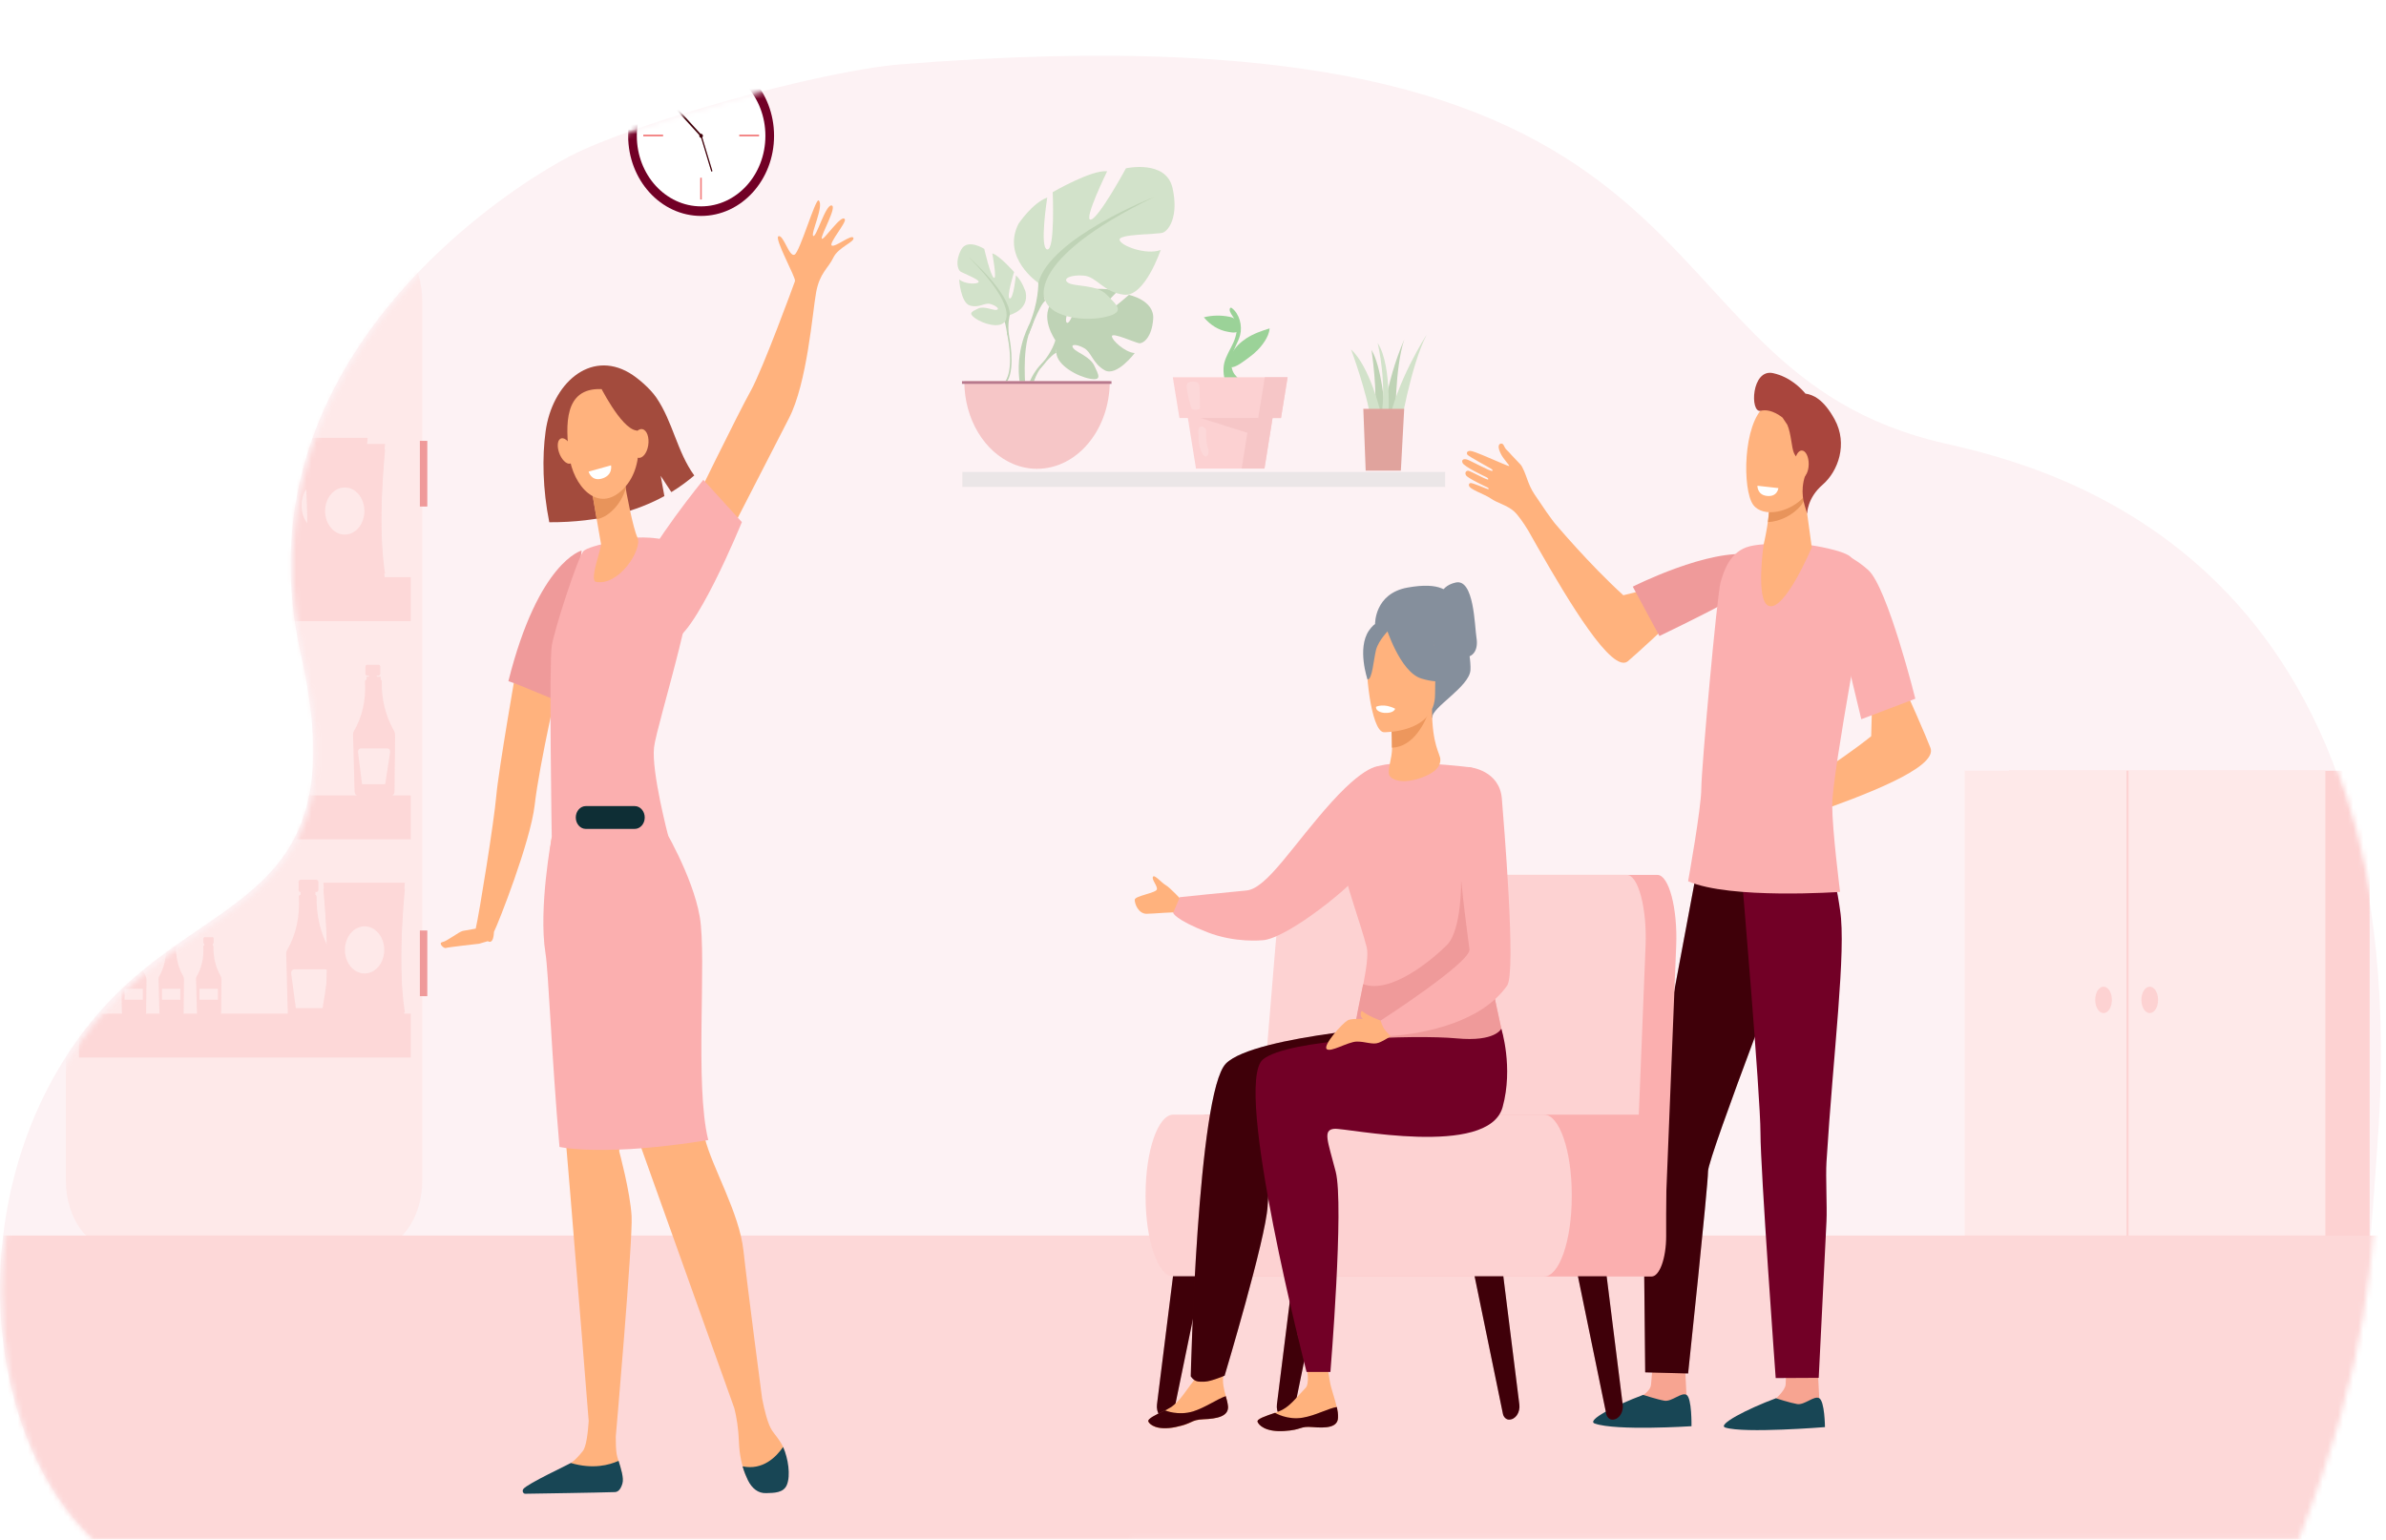 <svg width="471" height="304" viewBox="0 0 471 304" fill="none" xmlns="http://www.w3.org/2000/svg">
<path d="M17.763 303.192C17.78 303.212 453.29 303.129 453.29 303.129C467.626 266.266 467.609 248.261 469.233 227.134C478.249 110.363 405.272 92.421 383.889 87.55C318.426 72.647 348.221 -1.121 177.638 12.721C162.006 13.99 125.146 24.231 112.434 30.871C103.521 35.513 69.96 56.328 60.098 91.526C56.989 102.641 56.246 115.171 59.372 129.096C70.479 178.344 41.53 175.513 20.388 198.993C-7.835 230.298 -4.881 281.523 17.763 303.192Z" fill="#FDF2F4"/>
<mask id="mask0_1395_8496" style="mask-type:alpha" maskUnits="userSpaceOnUse" x="0" y="11" width="471" height="293">
<path d="M18.263 303.997C18.28 304.017 453.79 303.934 453.79 303.934C468.126 266.969 468.109 248.915 469.732 227.73C478.749 110.637 405.772 92.646 384.389 87.762C318.926 72.817 348.721 -1.154 178.137 12.726C162.506 14 125.646 24.269 112.934 30.927C104.021 35.581 70.46 56.453 60.598 91.748C57.489 102.894 56.746 115.459 59.872 129.422C70.979 178.806 42.03 175.967 20.888 199.511C-7.335 230.902 -4.381 282.269 18.263 303.997Z" fill="#FDF2F4"/>
</mask>
<g mask="url(#mask0_1395_8496)">
<path d="M73.202 45.782C53.688 45.782 35.362 45.782 23.16 45.782C21.826 45.782 20.505 46.137 19.272 46.825C18.039 47.514 16.919 48.523 15.976 49.795C15.032 51.067 14.284 52.577 13.773 54.239C13.263 55.901 13 57.682 13 59.481V233.107C13 234.906 13.263 236.687 13.773 238.349C14.284 240.011 15.032 241.521 15.976 242.794C16.919 244.066 18.039 245.075 19.272 245.763C20.505 246.452 21.826 246.806 23.16 246.806H73.202C74.536 246.806 75.858 246.452 77.09 245.763C78.323 245.075 79.443 244.066 80.386 242.794C81.33 241.521 82.078 240.011 82.589 238.349C83.099 236.687 83.362 234.906 83.362 233.107V59.481C83.362 57.682 83.099 55.901 82.589 54.239C82.078 52.577 81.33 51.067 80.386 49.795C79.443 48.523 78.323 47.514 77.09 46.825C75.858 46.137 74.536 45.782 73.202 45.782Z" fill="#FEE9E9"/>
<path d="M36.15 192.72C35.176 191.009 34.678 188.971 34.727 186.899C34.728 186.851 34.715 186.804 34.691 186.767C34.666 186.729 34.632 186.703 34.593 186.692V186.33H32.913V186.687H32.89C32.867 186.687 32.845 186.693 32.824 186.703C32.803 186.714 32.784 186.729 32.768 186.748C32.752 186.767 32.739 186.79 32.73 186.815C32.722 186.84 32.718 186.867 32.718 186.895C32.718 186.9 32.718 186.905 32.718 186.91C32.873 189.024 32.398 191.136 31.377 192.869C31.318 192.97 31.288 193.091 31.291 193.214L31.475 200.037C31.479 200.189 31.532 200.333 31.623 200.439C31.714 200.546 31.836 200.605 31.963 200.607H35.762C35.891 200.605 36.014 200.544 36.105 200.436C36.196 200.327 36.248 200.181 36.25 200.027L36.321 193.403C36.323 193.16 36.264 192.922 36.15 192.72Z" fill="#FDD8D8"/>
<path d="M35.604 195.229H31.979V197.405H35.604V195.229Z" fill="#FEE9E9"/>
<path d="M41.962 185.05H40.371C40.315 185.05 40.261 185.076 40.222 185.124C40.182 185.171 40.16 185.236 40.16 185.303V186.141C40.16 186.208 40.182 186.273 40.222 186.32C40.261 186.368 40.315 186.394 40.371 186.394H40.635V187.651H41.698V186.394H41.962C42.018 186.394 42.071 186.368 42.111 186.32C42.15 186.273 42.173 186.208 42.173 186.141V185.303C42.173 185.236 42.15 185.171 42.111 185.124C42.071 185.076 42.018 185.05 41.962 185.05Z" fill="#FDD8D8"/>
<path d="M43.554 192.72C42.58 191.009 42.082 188.971 42.132 186.899C42.133 186.851 42.12 186.804 42.095 186.767C42.071 186.729 42.036 186.703 41.997 186.692V186.33H40.317V186.687H40.294C40.271 186.687 40.249 186.693 40.228 186.703C40.207 186.714 40.188 186.729 40.172 186.748C40.156 186.767 40.144 186.79 40.135 186.815C40.126 186.84 40.122 186.867 40.122 186.895C40.122 186.9 40.122 186.905 40.122 186.91C40.277 189.024 39.802 191.136 38.782 192.869C38.722 192.97 38.692 193.091 38.696 193.214L38.879 200.037C38.884 200.189 38.937 200.333 39.028 200.439C39.119 200.546 39.24 200.605 39.367 200.607H43.167C43.295 200.605 43.418 200.544 43.509 200.436C43.6 200.327 43.652 200.181 43.655 200.027L43.725 193.403C43.728 193.16 43.668 192.922 43.554 192.72Z" fill="#FDD8D8"/>
<path d="M43.008 195.229H39.383V197.405H43.008V195.229Z" fill="#FEE9E9"/>
<path d="M27.151 185.05H25.561C25.505 185.05 25.451 185.076 25.411 185.124C25.372 185.171 25.35 185.236 25.35 185.303V186.141C25.35 186.208 25.372 186.273 25.411 186.32C25.451 186.368 25.505 186.394 25.561 186.394H25.824V187.651H26.888V186.394H27.151C27.207 186.394 27.261 186.368 27.3 186.32C27.34 186.273 27.362 186.208 27.362 186.141V185.303C27.362 185.236 27.34 185.171 27.3 185.124C27.261 185.076 27.207 185.05 27.151 185.05Z" fill="#FDD8D8"/>
<path d="M28.746 192.72C27.772 191.009 27.274 188.971 27.323 186.899C27.324 186.851 27.311 186.804 27.287 186.767C27.262 186.729 27.227 186.703 27.189 186.692V186.33H25.509V186.687H25.485C25.463 186.687 25.44 186.693 25.419 186.703C25.398 186.714 25.38 186.729 25.363 186.748C25.348 186.767 25.335 186.79 25.326 186.815C25.318 186.84 25.313 186.867 25.313 186.895C25.313 186.9 25.313 186.905 25.314 186.91C25.469 189.024 24.994 191.136 23.973 192.869C23.914 192.97 23.884 193.091 23.887 193.214L24.071 200.037C24.075 200.189 24.128 200.333 24.219 200.439C24.31 200.546 24.431 200.605 24.558 200.607H28.358C28.486 200.605 28.609 200.544 28.7 200.436C28.791 200.327 28.844 200.181 28.846 200.027L28.917 193.403C28.919 193.16 28.859 192.922 28.746 192.72V192.72Z" fill="#FDD8D8"/>
<path d="M28.198 195.229H24.572V197.405H28.198V195.229Z" fill="#FEE9E9"/>
<path d="M34.557 185.05H32.967C32.911 185.05 32.857 185.076 32.818 185.124C32.778 185.171 32.756 185.236 32.756 185.303V186.141C32.756 186.208 32.778 186.273 32.818 186.32C32.857 186.368 32.911 186.394 32.967 186.394H33.23V187.651H34.294V186.394H34.557C34.613 186.394 34.667 186.368 34.706 186.32C34.746 186.273 34.768 186.208 34.768 186.141V185.303C34.768 185.236 34.746 185.171 34.706 185.124C34.667 185.076 34.613 185.05 34.557 185.05Z" fill="#FDD8D8"/>
<path d="M37.076 88.816H34.372C34.277 88.816 34.186 88.859 34.119 88.934C34.051 89.009 34.014 89.112 34.014 89.218V90.548C34.014 90.655 34.051 90.757 34.119 90.832C34.186 90.908 34.277 90.95 34.372 90.95H34.82V92.943H36.628V90.95H37.076C37.171 90.95 37.262 90.908 37.33 90.832C37.397 90.757 37.435 90.655 37.435 90.548V89.218C37.435 89.112 37.397 89.009 37.33 88.934C37.262 88.859 37.171 88.816 37.076 88.816V88.816Z" fill="#FDD8D8"/>
<path d="M39.614 100.876C38.099 98.12 37.325 94.838 37.402 91.501C37.404 91.424 37.383 91.349 37.345 91.288C37.307 91.228 37.253 91.185 37.193 91.168V90.585H34.581V91.16H34.545C34.474 91.16 34.406 91.195 34.356 91.258C34.306 91.321 34.278 91.406 34.278 91.494C34.278 91.502 34.278 91.51 34.279 91.518C34.484 95.085 33.79 98.284 32.195 101.115C32.103 101.278 32.056 101.473 32.061 101.672L32.346 112.658C32.353 112.903 32.436 113.135 32.577 113.306C32.718 113.477 32.907 113.574 33.105 113.576H39.011C39.211 113.574 39.401 113.475 39.543 113.301C39.685 113.126 39.766 112.89 39.77 112.642L39.88 101.975C39.883 101.583 39.79 101.2 39.614 100.876Z" fill="#FDD8D8"/>
<path d="M38.849 104.733H33.578C33.5 104.733 33.423 104.754 33.352 104.794C33.281 104.833 33.218 104.891 33.167 104.964C33.117 105.036 33.079 105.121 33.058 105.212C33.036 105.304 33.032 105.4 33.043 105.494L33.84 111.808H38.413L39.381 105.515C39.396 105.42 39.393 105.322 39.373 105.228C39.353 105.134 39.316 105.046 39.266 104.972C39.215 104.897 39.151 104.837 39.079 104.796C39.007 104.755 38.929 104.733 38.849 104.733V104.733Z" fill="#FEE9E9"/>
<path d="M74.758 131.261H72.44C72.359 131.261 72.28 131.303 72.223 131.378C72.165 131.454 72.133 131.556 72.133 131.662V132.993C72.133 133.099 72.165 133.201 72.223 133.277C72.28 133.352 72.359 133.394 72.44 133.394H72.824V135.387H74.374V133.394H74.758C74.839 133.394 74.917 133.352 74.975 133.277C75.033 133.201 75.065 133.099 75.065 132.993V131.662C75.065 131.556 75.033 131.454 74.975 131.378C74.917 131.303 74.839 131.261 74.758 131.261Z" fill="#FDD8D8"/>
<path d="M77.713 144.174C76.104 141.347 75.281 137.981 75.363 134.559C75.364 134.48 75.343 134.403 75.303 134.34C75.262 134.278 75.205 134.235 75.141 134.217V133.619H72.366V134.209H72.328C72.29 134.209 72.253 134.218 72.219 134.235C72.184 134.253 72.153 134.278 72.127 134.31C72.1 134.341 72.079 134.379 72.065 134.421C72.051 134.462 72.043 134.506 72.043 134.551C72.043 134.56 72.044 134.568 72.044 134.576C72.263 138.235 71.525 141.516 69.83 144.419C69.732 144.586 69.683 144.786 69.688 144.99L69.991 156.258C69.999 156.51 70.086 156.748 70.237 156.923C70.387 157.099 70.587 157.198 70.797 157.2H77.073C77.284 157.198 77.487 157.096 77.638 156.917C77.788 156.738 77.875 156.496 77.878 156.242L77.995 145.301C77.999 144.9 77.9 144.506 77.713 144.174V144.174Z" fill="#FDD8D8"/>
<path d="M76.478 147.768H71.207C71.129 147.768 71.052 147.788 70.981 147.828C70.91 147.868 70.847 147.926 70.796 147.998C70.746 148.07 70.708 148.155 70.687 148.246C70.665 148.338 70.66 148.434 70.672 148.528L71.469 154.842H76.042L77.01 148.549C77.025 148.454 77.022 148.356 77.002 148.262C76.982 148.168 76.945 148.081 76.894 148.006C76.844 147.931 76.78 147.871 76.708 147.83C76.636 147.789 76.558 147.768 76.478 147.768H76.478Z" fill="#FEE9E9"/>
<path d="M62.437 173.706H59.347C59.293 173.706 59.24 173.718 59.19 173.741C59.141 173.764 59.096 173.798 59.057 173.841C59.02 173.883 58.989 173.934 58.969 173.99C58.948 174.045 58.938 174.105 58.938 174.165V175.685C58.938 175.807 58.981 175.924 59.057 176.01C59.134 176.096 59.239 176.144 59.347 176.144H59.859V178.422H61.925V176.144H62.437C62.546 176.144 62.65 176.096 62.727 176.01C62.804 175.924 62.847 175.807 62.847 175.685V174.165C62.847 174.105 62.837 174.045 62.816 173.99C62.795 173.934 62.765 173.883 62.727 173.841C62.689 173.798 62.644 173.764 62.594 173.741C62.544 173.718 62.491 173.706 62.437 173.706V173.706Z" fill="#FDD8D8"/>
<path d="M64.991 187.41C63.288 184.371 62.417 180.753 62.504 177.074C62.505 176.989 62.482 176.906 62.44 176.839C62.397 176.772 62.336 176.725 62.268 176.707V176.063H59.33V176.698H59.29C59.25 176.698 59.211 176.707 59.174 176.726C59.138 176.744 59.105 176.771 59.077 176.806C59.049 176.84 59.027 176.88 59.011 176.925C58.996 176.97 58.989 177.017 58.989 177.066C58.989 177.075 58.989 177.083 58.989 177.092C59.221 181.025 58.439 184.552 56.645 187.673C56.542 187.853 56.489 188.068 56.495 188.287L56.816 200.4C56.824 200.671 56.916 200.927 57.075 201.115C57.234 201.304 57.447 201.41 57.669 201.413H64.314C64.538 201.41 64.752 201.301 64.912 201.109C65.071 200.917 65.163 200.656 65.167 200.383L65.291 188.622C65.294 188.19 65.19 187.767 64.991 187.41Z" fill="#FDD8D8"/>
<path d="M64.179 191.392H58.097C58.007 191.392 57.918 191.414 57.836 191.457C57.755 191.5 57.682 191.563 57.623 191.641C57.565 191.719 57.521 191.811 57.497 191.91C57.472 192.009 57.466 192.113 57.48 192.215L58.399 199.055H63.676L64.793 192.238C64.809 192.135 64.806 192.029 64.783 191.927C64.76 191.825 64.718 191.731 64.659 191.65C64.601 191.569 64.527 191.504 64.444 191.459C64.361 191.415 64.27 191.392 64.179 191.392V191.392Z" fill="#FEE9E9"/>
<path d="M65.2 115.708H47.559C48.792 107.702 48.508 98.034 47.559 87.638H65.2C64.275 98.034 63.999 107.702 65.2 115.708Z" fill="#FDD8D8"/>
<path d="M56.485 106.01C58.833 106.01 60.736 103.725 60.736 100.906C60.736 98.088 58.833 95.803 56.485 95.803C54.138 95.803 52.234 98.088 52.234 100.906C52.234 103.725 54.138 106.01 56.485 106.01Z" fill="#FEE9E9"/>
<path d="M42.811 157.789H26.684C27.811 150.727 27.552 142.2 26.684 133.029H42.811C41.966 142.2 41.713 150.727 42.811 157.789Z" fill="#FDD8D8"/>
<path d="M34.992 149.536C37.151 149.536 38.901 147.424 38.901 144.82C38.901 142.215 37.151 140.104 34.992 140.104C32.832 140.104 31.082 142.215 31.082 144.82C31.082 147.424 32.832 149.536 34.992 149.536Z" fill="#FEE9E9"/>
<path d="M72.573 114.73H54.807C56.049 106.667 55.763 96.931 54.807 86.46H72.573C71.642 96.931 71.364 106.667 72.573 114.73Z" fill="#FDD8D8"/>
<path d="M63.797 104.964C66.161 104.964 68.078 102.662 68.078 99.824C68.078 96.985 66.161 94.684 63.797 94.684C61.432 94.684 59.516 96.985 59.516 99.824C59.516 102.662 61.432 104.964 63.797 104.964Z" fill="#FEE9E9"/>
<path d="M76.007 113.242H59.916C61.041 105.939 60.782 97.121 59.916 87.638H76.007C75.164 97.121 74.912 105.939 76.007 113.242Z" fill="#FDD8D8"/>
<path d="M76.007 114.406H59.916C61.041 107.103 60.782 98.285 59.916 88.802H76.007C75.164 98.285 74.912 107.103 76.007 114.406Z" fill="#FDD8D8"/>
<path d="M68.057 105.561C70.199 105.561 71.935 103.476 71.935 100.905C71.935 98.334 70.199 96.25 68.057 96.25C65.916 96.25 64.18 98.334 64.18 100.905C64.18 103.476 65.916 105.561 68.057 105.561Z" fill="#FEE9E9"/>
<path d="M79.918 199.899H63.826C64.951 192.597 64.692 183.778 63.826 174.295H79.918C79.074 183.778 78.822 192.597 79.918 199.899Z" fill="#FDD8D8"/>
<path d="M79.918 201.064H63.826C64.951 193.762 64.692 184.943 63.826 175.46H79.918C79.074 184.943 78.822 193.762 79.918 201.064Z" fill="#FDD8D8"/>
<path d="M71.969 192.219C74.111 192.219 75.847 190.135 75.847 187.564C75.847 184.992 74.111 182.908 71.969 182.908C69.828 182.908 68.092 184.992 68.092 187.564C68.092 190.135 69.828 192.219 71.969 192.219Z" fill="#FEE9E9"/>
<path d="M34.466 157.455H18.375C19.5 150.152 19.241 141.334 18.375 131.851H34.466C33.623 141.334 33.371 150.152 34.466 157.455Z" fill="#FDD8D8"/>
<path d="M34.466 158.62H18.375C19.5 151.317 19.241 142.499 18.375 133.016H34.466C33.623 142.499 33.371 151.317 34.466 158.62Z" fill="#FDD8D8"/>
<path d="M26.518 149.775C28.66 149.775 30.395 147.69 30.395 145.119C30.395 142.548 28.66 140.464 26.518 140.464C24.377 140.464 22.641 142.548 22.641 145.119C22.641 147.69 24.377 149.775 26.518 149.775Z" fill="#FEE9E9"/>
<path d="M81.096 113.973H15.588V122.647H81.096V113.973Z" fill="#FDD8D8"/>
<path d="M81.096 157.056H15.588V165.73H81.096V157.056Z" fill="#FDD8D8"/>
<path d="M81.096 200.142H15.588V208.816H81.096V200.142Z" fill="#FDD8D8"/>
<rect x="82.885" y="87.048" width="1.466" height="12.969" fill="#EF9A9A"/>
<g filter="url(#filter0_d_1395_8496)">
<rect x="19.354" y="101.196" width="1.466" height="68.383" fill="#FBAFAF"/>
</g>
<rect x="82.885" y="183.728" width="1.466" height="12.969" fill="#EF9A9A"/>
<path d="M396.579 152.179H467.77V245.194H396.579V152.179Z" fill="#FDD2D2"/>
<path d="M387.829 152.179H459.02V245.194H387.829V152.179Z" fill="#FEE9E9"/>
<path d="M419.782 152.178H420.178V245.193H419.782V152.178Z" fill="#FDD2D2"/>
<path d="M426.006 197.431C426.006 195.987 425.277 194.821 424.361 194.821C423.446 194.821 422.717 195.987 422.717 197.431C422.717 198.875 423.446 200.041 424.361 200.041C425.277 200.041 426.006 198.875 426.006 197.431Z" fill="#FDD2D2"/>
<path d="M416.889 197.431C416.889 195.987 416.16 194.821 415.244 194.821C414.328 194.821 413.6 195.987 413.6 197.431C413.6 198.875 414.328 200.041 415.244 200.041C416.16 200.041 416.889 198.875 416.889 197.431Z" fill="#FDD2D2"/>
<path d="M138.4 42.637C146.353 42.637 152.8 35.555 152.8 26.819C152.8 18.082 146.353 11 138.4 11C130.447 11 124 18.082 124 26.819C124 35.555 130.447 42.637 138.4 42.637Z" fill="#720026"/>
<path d="M138.4 40.746C145.409 40.746 151.09 34.511 151.09 26.82C151.09 19.129 145.409 12.894 138.4 12.894C131.392 12.894 125.711 19.129 125.711 26.82C125.711 34.511 131.392 40.746 138.4 40.746Z" fill="white"/>
<path d="M126.984 26.592V26.921H130.897V26.592H126.984Z" fill="#F27878"/>
<path d="M145.93 26.593V26.922H149.842V26.593H145.93Z" fill="#F27878"/>
<path d="M138.527 14.374H138.229V18.675H138.527V14.374Z" fill="#F27878"/>
<path d="M138.527 35.094H138.229V39.395H138.527V35.094Z" fill="#F27878"/>
<path d="M138.752 26.82C138.752 27.031 138.592 27.207 138.4 27.207C138.207 27.207 138.047 27.031 138.047 26.82C138.047 26.608 138.207 26.432 138.4 26.432C138.592 26.432 138.752 26.596 138.752 26.82Z" fill="#4F000B"/>
<path d="M138.752 26.82C138.752 27.031 138.592 27.207 138.4 27.207C138.207 27.207 138.047 27.031 138.047 26.82C138.047 26.608 138.207 26.432 138.4 26.432C138.592 26.432 138.752 26.596 138.752 26.82Z" fill="black" fill-opacity="0.2"/>
<path d="M138.4 26.984C138.357 26.984 138.314 26.972 138.293 26.937L131.943 19.968C131.878 19.897 131.878 19.791 131.943 19.721C132.007 19.65 132.103 19.65 132.167 19.721L138.517 26.69C138.581 26.761 138.581 26.866 138.517 26.937C138.474 26.972 138.442 26.984 138.4 26.984Z" fill="#4F000B"/>
<path d="M138.4 26.984C138.357 26.984 138.314 26.972 138.293 26.937L131.943 19.968C131.878 19.897 131.878 19.791 131.943 19.721C132.007 19.65 132.103 19.65 132.167 19.721L138.517 26.69C138.581 26.761 138.581 26.866 138.517 26.937C138.474 26.972 138.442 26.984 138.4 26.984Z" fill="black" fill-opacity="0.2"/>
<path d="M140.441 33.857C140.419 33.846 140.398 33.822 140.387 33.787L138.335 26.982C138.313 26.912 138.345 26.841 138.41 26.818C138.474 26.794 138.538 26.83 138.559 26.9L140.612 33.705C140.633 33.775 140.601 33.846 140.537 33.869C140.494 33.881 140.462 33.881 140.441 33.857Z" fill="#4F000B"/>
<path d="M140.441 33.857C140.419 33.846 140.398 33.822 140.387 33.787L138.335 26.982C138.313 26.912 138.345 26.841 138.41 26.818C138.474 26.794 138.538 26.83 138.559 26.9L140.612 33.705C140.633 33.775 140.601 33.846 140.537 33.869C140.494 33.881 140.462 33.881 140.441 33.857Z" fill="black" fill-opacity="0.2"/>
<g opacity="0.5">
<path d="M277.193 67.058C275.412 71.196 274.111 75.651 273.333 80.28C273.333 80.28 272.703 72.365 270.738 69.095C270.738 69.095 272.015 77.621 271.328 82.446L275.489 83.165C275.489 83.165 275.294 72.865 277.193 67.058Z" fill="#82B378"/>
<path d="M266.703 69.01C266.703 69.01 269.865 77.459 270.645 83.165L272.755 82.521C272.633 81.467 270.381 72.35 266.703 69.01Z" fill="#A8D29F"/>
<path d="M281.63 66.081C281.63 66.081 275.529 75.434 273.98 84.236C273.98 84.236 274.997 72.348 271.947 67.732C271.947 67.732 274.054 76.201 272.405 83.83L276.323 85.117C276.323 85.117 278.402 72.299 281.63 66.081Z" fill="#A8D29F"/>
<path d="M269.123 80.725L269.237 83.735L269.477 90.028L269.587 92.927H276.531L276.689 90.028L277.028 83.735L277.192 80.725H269.123Z" fill="#C45446"/>
</g>
<g opacity="0.5">
<path d="M208.341 67.196C208.341 67.196 204.848 62.29 208.119 59.168C208.119 59.168 210.517 57.42 212.47 57.562C212.47 57.562 209.703 63.164 210.606 63.717C211.494 64.27 213.314 57.224 213.314 57.224C213.314 57.224 218.761 56.581 220.522 57.598C220.522 57.598 215.86 62.201 216.837 62.468C217.813 62.736 222.846 58.222 222.846 58.222C222.846 58.222 227.922 59.257 227.641 62.986C227.374 66.714 225.628 67.874 224.858 67.767C224.089 67.66 219.589 65.608 219.501 66.358C219.397 67.125 222.105 69.604 224 69.711C224 69.711 220.418 74.457 218.05 73.101C215.667 71.727 215.475 69.551 213.995 68.73C212.515 67.91 211.242 67.91 211.864 68.748C212.47 69.587 215.164 70.389 216.008 72.191C216.851 73.993 217.621 75.224 215.149 74.778C212.692 74.332 208.696 72.156 208.519 69.676C208.341 67.196 208.341 67.196 208.341 67.196Z" fill="#82B378"/>
<path d="M225.167 63.092C225.167 63.092 211.388 62.449 208.339 67.195C208.339 67.195 207.673 69.621 205.601 71.833L205.275 72.886C205.275 72.886 207.658 69.853 208.517 69.674C208.517 69.674 207.185 63.787 225.167 63.092Z" fill="#82B378"/>
<path d="M205.603 71.834C205.603 71.834 202.643 74.475 202.436 79.184L202.968 79.238C202.968 79.238 203.916 74.368 205.618 72.459C207.335 70.568 205.603 71.834 205.603 71.834Z" fill="#82B378"/>
<path d="M199.341 62.184C199.341 62.184 203.189 61.238 202.464 57.653C202.464 57.653 201.724 55.351 200.54 54.37C200.54 54.37 200.051 59.098 199.326 58.937C198.601 58.776 200.185 53.71 200.185 53.71C200.185 53.71 197.269 50.392 195.878 50.035C195.878 50.035 196.855 55.226 196.189 54.852C195.522 54.477 194.294 49.143 194.294 49.143C194.294 49.143 190.964 47.002 189.736 49.303C188.507 51.605 189.084 53.228 189.558 53.585C190.046 53.942 193.406 55.191 193.184 55.672C192.962 56.172 190.461 56.136 189.336 55.173C189.336 55.173 189.632 59.865 191.526 60.346C193.406 60.846 194.338 59.686 195.508 60.025C196.677 60.364 197.402 61.042 196.736 61.185C196.07 61.328 194.22 60.346 193.051 60.935C191.882 61.524 190.994 61.809 192.577 62.897C194.161 63.968 197.284 64.878 198.32 63.54C199.341 62.184 199.341 62.184 199.341 62.184Z" fill="#A8D29F"/>
<path d="M191.143 50.695C191.143 50.695 199.357 57.796 199.342 62.184C199.342 62.184 198.824 63.95 199.194 66.359L198.854 66.162C198.854 66.162 198.528 64.004 198.306 63.522C198.306 63.522 201.281 60.846 191.143 50.695Z" fill="#82B378"/>
<path d="M199.193 66.358C199.193 66.358 200.51 72.424 198.868 75.26H198.453C198.453 75.26 200.17 73.334 198.942 66.697C198.572 64.699 199.193 66.358 199.193 66.358Z" fill="#82B378"/>
<path d="M204.965 55.852C204.965 55.852 197.639 50.91 201.057 44.184C201.057 44.184 203.796 40.063 206.726 39.011C206.726 39.011 205.157 49.019 206.726 49.251C208.295 49.483 207.806 37.941 207.806 37.941C207.806 37.941 215.532 33.463 218.552 33.819C218.552 33.819 213.771 43.596 215.325 43.364C216.894 43.132 222.267 33.231 222.267 33.231C222.267 33.231 230.185 31.465 231.458 37.12C232.73 42.775 230.673 45.594 229.504 45.951C228.335 46.307 220.801 46.182 221.009 47.36C221.201 48.537 226.277 50.428 229.119 49.358C229.119 49.358 225.996 58.67 221.897 58.189C217.797 57.725 216.524 54.656 213.978 54.425C211.433 54.193 209.583 55.013 210.855 55.834C212.128 56.654 216.42 56.102 218.478 58.207C220.535 60.312 222.193 61.596 218.374 62.542C214.57 63.487 207.718 62.898 206.356 59.366C204.965 55.852 204.965 55.852 204.965 55.852Z" fill="#A8D29F"/>
<path d="M227.832 38.886C227.832 38.886 207.319 46.896 204.965 55.851C204.965 55.851 205.069 59.848 203.012 64.45V66.216C203.012 66.216 205.158 60.204 206.327 59.384C206.342 59.384 201.739 51.606 227.832 38.886Z" fill="#82B378"/>
<path d="M203.012 64.431C203.012 64.431 199.844 70.229 201.65 77.276L202.464 77.009C202.464 77.009 201.68 69.248 203.323 65.341C204.965 61.434 203.012 64.431 203.012 64.431Z" fill="#82B378"/>
<path d="M219.07 75.262C219.07 84.824 212.647 92.566 204.714 92.566C203.056 92.566 201.473 92.227 199.993 91.603C194.383 89.248 190.357 82.826 190.357 75.262H219.07Z" fill="#EF9A9A"/>
<path d="M219.411 75.262H189.898V75.797H219.411V75.262Z" fill="#720026"/>
</g>
<g opacity="0.5">
<path d="M241.671 71.678C242.041 70.216 242.87 68.998 243.471 67.651C244.072 66.303 244.433 64.617 243.823 63.276C243.537 62.647 243.062 62.16 242.806 61.512C242.698 61.236 242.703 60.796 242.952 60.759C243.05 60.757 243.146 60.797 243.222 60.872C244.624 61.975 245.298 64.265 244.793 66.193C244.593 66.961 244.232 67.651 243.911 68.356C243.515 69.227 243.169 70.148 243.075 71.14C242.982 72.132 243.164 73.19 243.719 73.925C243.994 74.289 244.352 74.567 244.567 74.987C245.425 76.662 242.991 76.661 242.307 75.907C241.479 74.994 241.374 72.856 241.671 71.678Z" fill="#39B23C"/>
<path d="M245.979 66.838C247.424 65.882 249.029 65.34 250.624 64.842C250.552 65.758 250.156 66.592 249.692 67.324C248.839 68.659 247.738 69.728 246.543 70.586C245.877 71.065 243.783 72.765 243 72.469C242.218 72.172 242.827 70.538 243.095 69.967C243.728 68.613 244.868 67.573 245.979 66.838Z" fill="#39B23C"/>
<path d="M237.643 62.652C239.317 62.24 241.04 62.207 242.724 62.556C243.034 62.606 243.337 62.713 243.621 62.873C244.166 63.214 244.833 64.407 244.496 65.182C244.177 65.914 243.01 65.615 242.452 65.525C240.63 65.233 238.94 64.223 237.643 62.652V62.652Z" fill="#39B23C"/>
<path d="M243.259 74.491H231.518L232.823 82.542H234.489L236.089 92.52H249.615L251.209 82.542H252.877L254.182 74.491H243.259Z" fill="#FBAFAF"/>
<path d="M249.68 74.491L248.375 82.542H246.707L245.107 92.52H249.603L251.198 82.542H252.865L254.17 74.491H249.68Z" fill="#EF9A9A"/>
<path d="M248.374 82.541H237.023L248.374 86.128V82.541Z" fill="#EF9A9A"/>
<path opacity="0.19" d="M234.297 75.96C234.208 76.498 234.305 77.052 234.411 77.585C234.594 78.481 234.809 79.367 235.058 80.241C235.095 80.429 235.177 80.6 235.293 80.734C235.421 80.834 235.57 80.886 235.722 80.882C236.028 80.906 236.335 80.883 236.636 80.812C236.713 80.804 236.785 80.765 236.841 80.702C236.889 80.611 236.908 80.502 236.894 80.396C236.858 79.158 236.82 77.92 236.78 76.681C236.771 76.39 236.759 76.086 236.637 75.833C236.299 75.135 234.434 75.139 234.297 75.96Z" fill="white"/>
<path opacity="0.19" d="M236.711 84.424C236.541 84.679 236.539 85.039 236.547 85.368C236.585 86.876 236.655 88.498 237.429 89.683C237.569 89.898 237.753 90.106 237.979 90.12C238.305 90.141 238.551 89.733 238.582 89.341C238.613 88.949 238.474 88.57 238.373 88.196C238.159 87.416 238.068 86.594 238.103 85.773C238.115 85.466 238.145 85.147 238.057 84.857C237.91 84.372 237.029 83.953 236.711 84.424Z" fill="white"/>
</g>
<g opacity="0.5" filter="url(#filter1_d_1395_8496)">
<rect x="189.977" y="92.686" width="95.297" height="2.956" fill="#D9D9D9"/>
</g>
<rect x="-16.605" y="243.966" width="510.693" height="65.04" fill="#FDD8D8"/>
<path d="M332.6 120.094L326.653 115.99L320.45 117.535C313.722 111.431 306.898 103.296 306.898 103.296C306.898 103.296 306.156 102.367 305.278 101.091C304.472 99.924 303.349 98.263 302.914 97.61C302.208 96.561 301.79 95.502 301.472 94.612C301.154 93.721 300.609 92.186 300.102 91.672C299.777 91.356 298.972 90.487 298.528 90.012C298.085 89.538 297.596 88.965 297.343 88.757C297.19 88.619 296.954 88.204 296.809 87.887C296.573 87.422 295.96 87.513 295.853 88.019C295.755 88.495 296.045 89.128 296.226 89.524C296.734 90.632 298.082 91.946 297.911 92.016C297.767 92.096 294.94 90.806 294.614 90.688C294.289 90.57 291.011 89.084 290.289 89.037C289.567 88.989 289.424 89.465 289.695 89.811C289.921 90.108 294.303 92.523 294.303 92.523C294.303 92.523 294.854 92.838 294.557 92.978C294.242 93.127 290.257 90.939 289.625 90.743C288.966 90.537 288.452 90.747 288.698 91.38C288.988 92.162 293.378 94.2 293.378 94.2C293.378 94.2 293.929 94.466 293.749 94.665C293.569 94.864 290.208 92.951 289.82 92.943C289.432 92.934 289.073 93.331 289.408 93.865C289.806 94.489 293.726 96.29 293.726 96.29C293.726 96.29 293.989 96.517 293.817 96.587C293.628 96.667 290.674 95.249 290.242 95.389C289.881 95.489 289.972 95.836 289.972 95.836C290.001 96.638 293.062 97.551 294.336 98.459C295.602 99.347 297.416 99.708 298.836 100.932C299.677 101.683 300.763 103.265 301.669 104.749C302.249 105.768 302.884 106.906 303.563 108.093C309.753 118.935 318.251 133.09 321.34 130.564C322.879 129.291 329.504 123.195 332.6 120.094Z" fill="#FFB27D"/>
<path d="M374.671 133.093L369.565 138.39L369.375 145.374C362.311 151.001 353.433 156.222 353.433 156.222C353.433 156.222 352.429 156.779 351.084 157.394C349.854 157.959 348.109 158.737 347.424 159.036C346.324 159.525 345.286 159.705 344.421 159.82C343.556 159.935 342.067 160.131 341.487 160.541C341.127 160.808 340.159 161.447 339.63 161.8C339.101 162.152 338.474 162.529 338.228 162.746C338.067 162.875 337.642 163.022 337.327 163.097C336.858 163.231 336.785 163.906 337.204 164.146C337.599 164.37 338.229 164.219 338.624 164.125C339.728 163.863 341.223 162.758 341.242 162.958C341.276 163.131 339.432 165.815 339.247 166.131C339.061 166.447 336.931 169.562 336.709 170.318C336.486 171.074 336.87 171.345 337.243 171.143C337.561 170.977 340.786 166.921 340.786 166.921C340.786 166.921 341.202 166.414 341.25 166.765C341.303 167.138 338.378 170.828 338.047 171.451C337.7 172.1 337.756 172.699 338.376 172.597C339.138 172.483 342.033 168.324 342.033 168.324C342.033 168.324 342.405 167.805 342.535 168.046C342.666 168.287 340.139 171.383 340.034 171.794C339.929 172.204 340.19 172.686 340.744 172.463C341.393 172.195 343.962 168.477 343.962 168.477C343.962 168.477 344.228 168.255 344.247 168.455C344.27 168.676 342.281 171.463 342.296 171.958C342.294 172.366 342.622 172.356 342.622 172.356C343.337 172.526 344.907 169.499 346.026 168.371C347.126 167.248 347.898 165.408 349.332 164.205C350.204 163.499 351.871 162.739 353.406 162.147C354.449 161.785 355.61 161.395 356.827 160.969C367.933 157.1 382.536 151.603 381.082 147.687C380.345 145.731 376.63 137.161 374.671 133.093Z" fill="#FFB27D"/>
<path d="M332.57 268.578C332.57 268.578 332.913 275.47 332.913 275.492C333.034 276.378 333.538 278.528 333.538 279.325C333.538 282.317 321.656 276.777 324.319 275.47C324.561 275.359 325.832 274.45 325.912 273.431C326.033 271.858 326.336 268.689 326.336 268.689L332.57 268.578Z" fill="#F7A491"/>
<path d="M324.361 275.425C324.361 275.425 327.145 276.333 328.577 276.577C330.009 276.799 331.886 274.871 332.894 275.403C334.004 275.979 333.903 281.607 333.903 281.607C333.903 281.607 318.994 282.582 314.798 281.076C313.124 280.477 318.651 277.552 324.361 275.425Z" fill="#184655"/>
<path d="M358.777 269.243C358.777 269.243 359.12 276.135 359.12 276.157C359.241 277.043 359.745 279.193 359.745 279.99C359.745 282.982 347.863 277.442 350.526 276.135C350.768 276.024 352.402 274.428 352.483 273.409C352.604 271.836 352.543 269.354 352.543 269.354L358.777 269.243Z" fill="#F7A491"/>
<path d="M350.566 276.09C350.566 276.09 353.35 276.998 354.783 277.242C356.215 277.464 358.091 275.536 359.1 276.068C360.209 276.644 360.25 281.785 360.25 281.785C360.25 281.785 344.312 283.07 340.58 281.874C338.906 281.32 344.857 278.217 350.566 276.09Z" fill="#184655"/>
<path d="M339.934 169.682L334.911 172.097L324.34 228.603L324.764 270.972L333.237 271.193C333.237 271.193 337.171 234.143 337.171 231.262C337.171 228.382 355.428 181.005 355.428 181.005L339.934 169.682Z" fill="#4F000B"/>
<path d="M339.934 169.682L334.911 172.097L324.34 228.603L324.764 270.972L333.237 271.193C333.237 271.193 337.171 234.143 337.171 231.262C337.171 228.382 355.428 181.005 355.428 181.005L339.934 169.682Z" fill="black" fill-opacity="0.2"/>
<path d="M343.807 172.806C343.807 172.806 347.519 216.349 347.519 223.684C347.519 231.019 350.525 272.102 350.525 272.102L359.018 272.058C359.018 272.058 359.623 259.538 360.551 241.123C360.692 238.243 360.369 232.415 360.551 229.423C361.883 207.951 364.485 187.72 363.234 179.72C363.032 178.435 362.649 175.067 361.923 174.202C356.335 167.732 343.807 172.806 343.807 172.806Z" fill="#720026"/>
<path d="M322.313 115.835L327.57 125.581C327.57 125.581 336.158 121.452 340.14 119.249C344.987 116.569 352.848 114.206 352.423 113.672C351.246 112.14 348.372 109.958 345.926 109.55C337.45 108.158 322.313 115.835 322.313 115.835Z" fill="#EF9A9A"/>
<path d="M357.808 107.701C357.808 107.701 363.679 108.61 365.212 109.873C366.947 111.291 368.884 114.504 368.884 114.504C368.884 114.504 361.682 152.574 361.682 158.978C361.682 163.942 363.235 176.107 363.235 176.107C363.235 176.107 341.487 177.636 333.236 174.002C333.236 174.002 335.839 159.532 335.839 155.721C335.839 151.909 338.946 117.363 339.652 114.947C340.297 112.754 341.467 108.831 345.442 107.856C349.416 106.881 357.808 107.701 357.808 107.701Z" fill="#FBAFAF"/>
<path d="M356.194 97.441L357.647 108.077C357.647 108.077 352.341 120.73 349.173 119.644C346.511 118.714 348.145 107.523 348.145 107.523C348.145 107.523 349.597 101.518 349.153 98.504C348.75 95.491 356.194 97.441 356.194 97.441Z" fill="#FFB27D"/>
<path d="M349.174 98.483C348.73 95.469 356.194 97.441 356.194 97.441L356.315 98.328C356.093 98.926 355.831 99.414 355.508 99.812C353.834 101.807 351.232 103.003 348.992 103.092C349.214 101.474 349.355 99.724 349.174 98.483Z" fill="#E8945B"/>
<path d="M357.425 82.395C357.627 82.307 359.12 94.495 356.315 97.863C353.511 101.209 348.044 102.317 346.087 99.68C343.929 96.755 344.029 83.659 348.387 80.202C352.745 76.745 357.425 82.395 357.425 82.395Z" fill="#FFB27D"/>
<path d="M350.041 73.687C353.41 74.441 355.588 76.745 356.395 77.72C357.929 77.92 360.007 78.872 362.165 82.817C364.808 87.67 362.851 93.054 359.785 95.713C356.718 98.35 356.738 101.431 356.738 101.431L356.254 99.835C355.891 98.638 355.75 97.375 355.871 96.112C355.952 95.359 356.093 94.539 356.375 93.874C357.122 92.102 354.781 90.927 354.136 89.465C353.632 88.334 353.611 85.742 352.825 83.88L351.876 82.462C351.876 82.462 349.698 80.579 347.559 81.111C345.401 81.62 345.703 72.69 350.041 73.687Z" fill="#A9453D"/>
<path d="M354.258 91.614C354.238 93.098 354.843 94.317 355.61 94.339C356.377 94.361 357.022 93.165 357.042 91.68C357.062 90.195 356.457 88.977 355.691 88.954C354.924 88.932 354.299 90.129 354.258 91.614Z" fill="#FFB27D"/>
<path d="M361.093 108.582C361.093 108.582 364.61 108.82 368.793 112.553C372.597 115.953 378.091 137.964 378.091 137.964L367.424 142.013L364.862 131.344L361.167 126.935L361.093 108.582Z" fill="#FBAFAF"/>
<path d="M351.054 96.378L346.918 95.913C346.918 95.913 346.858 97.641 348.673 97.907C350.872 98.218 351.054 96.378 351.054 96.378Z" fill="white"/>
<path d="M328.586 244.061L330.885 186.739C331.182 179.34 329.432 172.754 327.177 172.754H263.249C260.728 172.754 258.518 178.338 257.85 186.404L253.341 240.911L328.586 244.061Z" fill="#FBAFAF"/>
<path d="M322.541 244.061L324.84 186.739C325.137 179.34 323.387 172.754 321.132 172.754H257.205C254.683 172.754 252.473 178.338 251.806 186.404L247.296 240.911L322.541 244.061Z" fill="#FDD2D2"/>
<path d="M238.099 252.054H326.01C327.595 252.054 328.902 248.46 328.902 244.099V228.044C328.902 223.683 327.595 220.089 326.01 220.089H238.099C236.513 220.089 235.206 223.683 235.206 228.044V244.099C235.223 248.508 236.513 252.054 238.099 252.054Z" fill="#FBAFAF"/>
<path d="M231.601 252.054H304.806C307.809 252.054 310.266 244.961 310.266 236.287V235.856C310.266 227.182 307.809 220.089 304.806 220.089H231.601C228.597 220.089 226.14 227.182 226.14 235.856V236.287C226.14 244.961 228.597 252.054 231.601 252.054Z" fill="#FDD2D2"/>
<path d="M297.889 280.309C299.179 280.309 300.117 278.879 299.921 277.307L296.756 252.003H291.09L296.678 279.165C296.795 279.785 297.303 280.309 297.889 280.309Z" fill="#4F000B"/>
<path d="M297.889 280.309C299.179 280.309 300.117 278.879 299.921 277.307L296.756 252.003H291.09L296.678 279.165C296.795 279.785 297.303 280.309 297.889 280.309Z" fill="black" fill-opacity="0.2"/>
<path d="M230.423 280.309C229.133 280.309 228.195 278.879 228.391 277.307L231.556 252.003H237.223L231.634 279.165C231.478 279.785 231.009 280.309 230.423 280.309Z" fill="#4F000B"/>
<path d="M230.423 280.309C229.133 280.309 228.195 278.879 228.391 277.307L231.556 252.003H237.223L231.634 279.165C231.478 279.785 231.009 280.309 230.423 280.309Z" fill="black" fill-opacity="0.2"/>
<path d="M254.099 280.309C252.809 280.309 251.871 278.879 252.067 277.307L255.232 252.003H260.898L255.31 279.165C255.193 279.785 254.685 280.309 254.099 280.309Z" fill="#4F000B"/>
<path d="M254.099 280.309C252.809 280.309 251.871 278.879 252.067 277.307L255.232 252.003H260.898L255.31 279.165C255.193 279.785 254.685 280.309 254.099 280.309Z" fill="black" fill-opacity="0.2"/>
<path d="M318.288 280.309C319.577 280.309 320.515 278.879 320.32 277.307L317.155 252.003H311.488L317.076 279.165C317.194 279.785 317.702 280.309 318.288 280.309Z" fill="#4F000B"/>
<path d="M318.288 280.309C319.577 280.309 320.515 278.879 320.32 277.307L317.155 252.003H311.488L317.076 279.165C317.194 279.785 317.702 280.309 318.288 280.309Z" fill="black" fill-opacity="0.2"/>
<path d="M233.227 177.698C233.227 177.698 230.949 175.238 230.127 174.783C229.305 174.327 227.848 172.551 227.587 173.143C227.325 173.735 228.521 174.919 228.371 175.603C228.222 176.332 224.038 176.878 224.001 177.653C223.963 178.427 224.71 180.386 226.279 180.431C227.848 180.431 231.92 179.976 233.115 180.203C234.012 180.431 233.227 177.698 233.227 177.698Z" fill="#FFB27D"/>
<path d="M272.898 151.326C272.898 151.326 270.47 149.959 262.887 158.341C255.304 166.722 250.112 175.468 246.04 175.832C241.969 176.196 232.891 177.153 232.891 177.153L231.584 180.25C231.584 180.25 231.92 181.571 238.345 184.077C243.836 186.218 249.066 185.671 249.552 185.625C254.744 184.851 267.221 174.693 269.126 171.687C270.993 168.59 272.898 151.326 272.898 151.326Z" fill="#FBAFAF"/>
<path d="M271.443 123.22C271.443 123.22 271.293 117.207 277.83 116.023C284.367 114.839 286.16 116.706 287.281 118.71C288.402 120.715 290.456 129.005 290.269 132.33C290.045 135.61 282.612 139.709 282.761 141.622C282.836 143.581 271.443 123.22 271.443 123.22Z" fill="#858F9C"/>
<path d="M242.38 277.682C242.492 279.687 240.213 280.142 237.561 280.279C234.909 280.416 235.693 281.053 232.032 281.828C228.372 282.556 226.952 281.327 226.691 280.734C226.466 280.188 228.147 279.413 229.978 278.502C230.202 278.411 230.426 278.275 230.65 278.138C232.705 277.09 233.863 274.858 235.469 272.854C237.001 270.941 238.495 264.701 238.495 264.701L243.463 263.471C243.463 263.471 242.006 269.073 241.52 271.442C241.222 272.854 241.633 274.448 241.969 275.633C242.155 276.27 242.342 276.954 242.38 277.682Z" fill="#FFB27D"/>
<path d="M237.56 280.231C234.908 280.368 235.692 281.005 232.031 281.78C228.371 282.508 226.951 281.279 226.69 280.686C226.466 280.14 228.147 279.365 229.977 278.454L230.014 278.5C230.014 278.5 232.554 279.593 235.543 278.682C237.971 277.908 240.324 276.222 241.968 275.676C242.155 276.313 242.341 276.997 242.416 277.726C242.528 279.684 240.212 280.14 237.56 280.231Z" fill="#4F000B"/>
<path d="M237.56 280.231C234.908 280.368 235.692 281.005 232.031 281.78C228.371 282.508 226.951 281.279 226.69 280.686C226.466 280.14 228.147 279.365 229.977 278.454L230.014 278.5C230.014 278.5 232.554 279.593 235.543 278.682C237.971 277.908 240.324 276.222 241.968 275.676C242.155 276.313 242.341 276.997 242.416 277.726C242.528 279.684 240.212 280.14 237.56 280.231Z" fill="black" fill-opacity="0.2"/>
<path d="M280.593 202.205C280.593 202.205 247.646 204.301 242.006 209.995C236.365 215.688 235.058 271.761 235.058 271.761C235.842 272.855 236.477 272.855 237.822 272.809C239.092 272.764 241.744 271.625 241.744 271.625C241.744 271.625 249.887 244.522 250.224 238.191C250.56 231.813 252.129 221.109 254.37 220.608C256.611 220.107 283.021 225.254 286.346 215.415C289.67 205.531 285.15 197.013 285.15 197.013L280.593 202.205Z" fill="#4F000B"/>
<path d="M280.593 202.205C280.593 202.205 247.646 204.301 242.006 209.995C236.365 215.688 235.058 271.761 235.058 271.761C235.842 272.855 236.477 272.855 237.822 272.809C239.092 272.764 241.744 271.625 241.744 271.625C241.744 271.625 249.887 244.522 250.224 238.191C250.56 231.813 252.129 221.109 254.37 220.608C256.611 220.107 283.021 225.254 286.346 215.415C289.67 205.531 285.15 197.013 285.15 197.013L280.593 202.205Z" fill="black" fill-opacity="0.2"/>
<path d="M296.057 212.179C294.638 213.318 290.977 213.956 286.719 214.138C279.098 214.457 269.648 213.364 267.78 211.223C267.294 210.676 267.07 209.765 266.995 208.581C266.771 205.028 268.191 199.152 269.125 194.323C269.722 191.18 270.133 188.447 269.797 187.081C268.751 182.845 265.576 174.236 265.277 171.411C264.978 168.587 267.78 153.419 271.59 151.506C275.438 149.638 290.23 151.506 290.23 151.506C296.02 152.918 296.244 167.95 294.339 180.749C294.302 181.068 294.227 181.387 294.19 181.751C292.098 194.733 300.017 208.945 296.057 212.179Z" fill="#FBAFAF"/>
<path d="M274.168 152.828C274.28 153.648 276.11 154.969 280.07 153.739C283.843 152.509 284.328 151.006 284.328 150.004C284.328 148.82 282.685 147.225 282.685 140.028L282.236 140.119L274.616 141.941C274.616 141.941 274.803 144.857 274.803 147.635C274.765 149.958 273.981 151.462 274.168 152.828Z" fill="#FFB27D"/>
<path d="M274.579 141.941C274.579 141.941 274.765 144.856 274.765 147.635C279.024 147.498 281.302 142.716 282.236 140.119L274.579 141.941Z" fill="#ED975D"/>
<path d="M273.159 144.583C273.159 144.583 283.282 144.765 283.282 137.113C283.282 129.415 284.59 124.268 278.127 123.812C271.665 123.357 270.395 126.272 269.909 128.868C269.386 131.419 270.544 144.31 273.159 144.583Z" fill="#FFB27D"/>
<path d="M273.533 123.631C273.533 123.631 276.297 132.65 280.556 133.971C284.814 135.292 286.645 133.925 286.645 133.925C286.645 133.925 283.395 130.782 282.722 125.271C282.722 125.225 275.625 119.349 273.533 123.631Z" fill="#858F9C"/>
<path d="M274.205 124.358C274.205 124.358 272.151 126.362 271.628 128.321C271.142 130.28 270.881 134.288 269.947 134.151C269.947 134.151 267.855 128.048 270.208 124.54C272.711 120.896 274.205 124.358 274.205 124.358Z" fill="#858F9C"/>
<path d="M275.4 139.939C275.4 139.939 275.214 140.895 273.234 140.759C273.234 140.759 271.553 140.622 271.628 139.574C271.628 139.529 273.234 138.8 275.4 139.939Z" fill="white"/>
<path d="M264.156 279.868C264.082 281.873 261.766 282.009 259.113 281.781C256.461 281.554 257.171 282.328 253.473 282.556C249.775 282.784 248.467 281.372 248.243 280.734C248.056 280.187 249.849 279.595 251.717 278.957C251.941 278.866 252.203 278.775 252.427 278.684C254.556 277.91 255.901 275.905 257.694 274.083C259.375 272.398 256.162 263.47 256.162 263.47L260.944 260.965C260.944 260.965 261.579 267.251 262.513 272.762C262.737 274.174 263.633 276.543 263.857 277.819C264.044 278.456 264.156 279.14 264.156 279.868Z" fill="#FFB27D"/>
<path d="M296.058 212.181C294.638 213.32 290.978 213.957 286.719 214.14C279.696 212.181 271.74 209.949 266.958 208.582C266.734 205.029 268.154 199.153 269.088 194.325C274.616 196.375 282.872 189.36 285.636 186.581C288.55 183.666 288.437 173.964 288.437 173.964L294.302 180.751C294.265 181.07 294.19 181.389 294.153 181.753C292.098 194.735 300.017 208.947 296.058 212.181Z" fill="#EF9A9A"/>
<path d="M259.114 281.783C256.462 281.555 257.172 282.33 253.474 282.558C249.775 282.785 248.468 281.373 248.244 280.736C248.057 280.189 249.85 279.597 251.718 278.959L251.755 279.005C251.755 279.005 254.183 280.462 257.209 279.916C259.674 279.506 262.177 278.094 263.896 277.82C264.045 278.504 264.157 279.187 264.12 279.916C264.082 281.874 261.766 282.011 259.114 281.783Z" fill="#4F000B"/>
<path d="M259.114 281.783C256.462 281.555 257.172 282.33 253.474 282.558C249.775 282.785 248.468 281.373 248.244 280.736C248.057 280.189 249.85 279.597 251.718 278.959L251.755 279.005C251.755 279.005 254.183 280.462 257.209 279.916C259.674 279.506 262.177 278.094 263.896 277.82C264.045 278.504 264.157 279.187 264.12 279.916C264.082 281.874 261.766 282.011 259.114 281.783Z" fill="black" fill-opacity="0.2"/>
<path d="M287.541 205.03C279.248 204.256 254.295 205.121 249.327 209.175C243.238 214.14 257.918 270.897 257.918 270.897H262.625C262.625 270.897 265.352 237.918 263.671 231.359C262.102 225.255 261.056 223.114 263.372 222.886C265.651 222.658 293.816 228.717 296.618 218.604C298.785 210.724 296.357 203.117 296.357 203.117C296.357 203.117 295.236 205.759 287.541 205.03Z" fill="#720026"/>
<path d="M284.104 119.075C284.104 119.075 283.693 115.841 287.353 115.021C291.014 114.201 291.089 123.675 291.462 125.953C291.836 128.231 290.865 129.597 289.483 129.734C288.1 129.87 284.104 119.075 284.104 119.075Z" fill="#858F9C"/>
<path d="M272.524 201.521C272.524 201.521 267.182 200.793 266.024 201.476C264.866 202.159 261.168 206.35 261.878 207.124C262.587 207.899 266.061 205.712 267.78 205.667C269.498 205.621 270.955 206.35 272.15 205.894C273.346 205.439 274.541 204.573 274.541 204.573L272.524 201.521Z" fill="#FFB27D"/>
<path d="M272.523 201.523C272.523 201.523 269.797 200.475 268.975 199.701C268.863 199.61 268.713 199.655 268.676 199.792C268.527 200.202 268.452 200.931 269.423 201.477C270.805 202.252 272.523 201.523 272.523 201.523Z" fill="#FFB27D"/>
<path d="M290.231 151.508C290.231 151.508 296.021 152.1 296.469 157.703C296.805 161.939 299.345 192.002 297.515 194.599C292.397 201.932 281.004 204.119 274.504 204.574C274.504 204.574 273.72 203.846 273.309 203.253C272.898 202.707 272.525 201.522 272.525 201.522C272.525 201.522 290.38 189.998 290.081 187.447C289.783 184.896 284.665 150.506 290.231 151.508Z" fill="#FBAFAF"/>
<path d="M118.271 176.549H115.699V236.773H118.271V176.549Z" fill="#184655"/>
<path d="M107.697 85.227C108.961 75.814 116.409 69.057 124.213 73.612C125.964 74.65 128.336 76.725 129.555 78.496C132.836 83.304 133.656 89.225 137.048 93.881C135.806 94.944 134.299 96.082 132.526 97.17L130.42 93.957L131.151 97.955C125.92 100.814 118.538 103.167 108.429 103.117C107.121 96.588 107.01 90.237 107.697 85.227Z" fill="#A34B3D"/>
<path d="M87.346 186.013C88.277 185.836 90.56 183.989 91.358 183.812C91.979 183.685 93.331 183.457 93.908 183.356C94.617 180.37 97.565 161.949 97.964 157.167C98.408 151.979 102.132 130.749 102.132 130.749L110.511 133.406C110.511 133.406 106.499 150.613 105.546 158.963C104.726 166.149 98.386 182.293 97.499 184.014C97.499 184.065 97.499 184.09 97.499 184.141C97.366 186.671 96.302 185.836 96.302 185.836L94.573 186.342C94.573 186.342 88.432 187.025 88.033 187.177C87.612 187.354 86.415 186.19 87.346 186.013Z" fill="#FFB27D"/>
<path d="M136.16 101.168C136.16 101.168 145.848 81.329 148.22 77.129C150.569 72.903 156.71 56.152 156.932 55.494C157.153 54.836 152.698 46.916 153.695 46.638C154.693 46.359 155.779 50.813 156.843 50.281C157.907 49.75 160.988 39.046 161.609 39.578C162.74 40.565 159.946 46.233 160.545 46.587C161.143 46.941 162.961 40.362 164.158 40.565C165.333 40.767 161.919 46.587 162.23 47.118C162.562 47.624 166.131 42.133 166.774 43.297C167.129 43.93 163.493 48.105 164.203 48.485C164.89 48.864 168.126 46.182 168.459 46.967C168.792 47.751 165.466 48.814 164.491 50.889C163.493 52.989 161.809 53.875 161.099 57.746C160.39 61.618 159.348 75.611 155.735 82.595C152.143 89.579 144.207 105.039 144.207 105.039L136.16 101.168Z" fill="#FFB27D"/>
<path d="M138.843 94.741C138.843 94.741 128.113 107.925 126.517 113.239C124.921 118.552 128.069 126.169 132.414 126.498C136.759 126.827 146.446 103.092 146.446 103.092L138.843 94.741Z" fill="#FBAFAF"/>
<path d="M114.813 108.709L111.244 138.77C108.695 137.986 102.887 135.304 100.359 134.494C106.278 110.86 114.813 108.709 114.813 108.709Z" fill="#EF9A9A"/>
<path d="M105.259 293.682C106.456 292.67 107.409 292.012 111.2 289.911C111.444 289.785 112.353 289.127 112.685 288.899C113.506 288.317 114.348 287.406 115.057 286.495C115.745 285.635 116.055 282.852 116.21 280.625C115.811 275.665 109.538 196.286 108.208 187.683C106.833 178.801 108.917 165.289 108.917 165.289L113.772 163.188L122.971 199.626L122.24 227.36C122.24 227.36 124.412 235.356 124.678 240.138C124.944 244.921 121.553 283.687 121.553 283.687C121.553 285.078 121.597 286.318 121.73 287.103C121.974 288.545 123.37 291.531 122.728 292.897C122.085 294.264 121.287 293.454 121.287 293.454L105.326 294.39C104.439 294.416 104.528 294.289 105.259 293.682Z" fill="#FFB27D"/>
<path d="M130.375 162.454C130.375 162.454 136.116 172.348 137.49 180.547C138.865 188.745 136.493 213.898 139.109 224.627C140.527 230.447 145.936 239.404 146.757 246.92C147.577 254.435 150.437 276.095 150.437 276.095C150.88 278.373 151.545 281.181 152.432 282.497C152.964 283.307 153.961 284.319 154.604 285.761C155.602 288.013 155.048 291.379 154.316 293.201C153.939 294.137 154.116 293.302 153.252 293.606C150.68 294.517 148.198 293.833 147.111 291.025C146.491 289.456 145.959 287.356 145.87 284.724C145.759 281.94 145.382 279.714 144.961 278.069L126.584 226.651L113.283 182.268L109.869 159.418L130.375 162.454Z" fill="#FFB27D"/>
<path d="M146.58 289.533C150.548 290.368 153.208 287.711 154.583 285.712C155.602 287.964 156.09 291.329 155.336 293.177C154.671 294.821 152.765 294.771 151.258 294.821C149.661 294.897 148.442 293.885 147.644 292.291C147.289 291.557 146.913 290.646 146.58 289.533Z" fill="#184655"/>
<path d="M112.686 288.874C117.053 290.164 120.29 289.278 122.107 288.443C122.573 289.962 123.194 291.859 122.861 292.947C122.462 294.289 121.886 294.592 121.376 294.618C117.386 294.744 106.723 294.896 103.686 294.947C103.265 294.947 103.021 294.39 103.309 294.01C104.063 292.973 112.376 289.101 112.686 288.874Z" fill="#184655"/>
<path d="M126.65 226.727C126.318 226.752 125.963 226.777 125.608 226.802C125.586 226.802 125.564 226.802 125.564 226.802C125.232 226.828 124.877 226.853 124.544 226.878C124.522 226.878 124.5 226.878 124.478 226.878C124.123 226.904 123.791 226.929 123.436 226.929C123.414 226.929 123.392 226.929 123.392 226.929C123.037 226.954 122.682 226.954 122.327 226.98C118.404 227.131 113.571 227.081 110.445 226.473C108.871 208.356 108.273 191.832 107.674 188.188C106.256 179.307 108.916 165.313 108.916 165.313L110.179 165.06L109.381 159.873L130.729 162.935C130.729 162.935 136.715 172.829 138.133 181.027C139.552 189.226 137.091 214.378 139.818 225.107C139.818 225.082 133.744 226.17 126.65 226.727Z" fill="#FBAFAF"/>
<path d="M125.72 106.153C125.72 106.153 133.323 105.597 136.338 109.342C139.353 113.087 129.666 142.794 129.111 147.551C128.557 152.333 131.904 165.036 131.904 165.036C131.904 165.036 114.037 169.16 108.916 165.289C108.916 165.289 108.362 130.951 108.916 127.535C109.47 124.119 114.015 110.253 115.123 108.886C116.232 107.52 125.72 106.153 125.72 106.153Z" fill="#FBAFAF"/>
<path d="M123.193 94.514C123.193 94.514 123.237 94.767 123.304 95.197C123.636 97.297 124.944 104.231 125.831 106.128C126.895 108.431 122.173 115.795 117.629 114.884C116.277 114.605 118.782 108.127 118.648 107.444C118.427 106.128 118.116 104.332 117.784 102.485C117.607 101.447 117.429 100.384 117.252 99.397C116.764 96.589 116.365 94.286 116.365 94.286L123.193 94.514Z" fill="#FFB27D"/>
<path d="M123.303 95.221C123.237 94.79 123.192 94.537 123.192 94.537L116.387 94.335C116.387 94.335 116.786 96.638 117.273 99.446C117.451 100.433 117.628 101.471 117.806 102.508C118.847 102.331 119.956 101.749 121.064 100.636C122.261 99.446 123.059 97.979 123.525 96.46C123.436 95.954 123.347 95.524 123.303 95.221Z" fill="#E8945B"/>
<path d="M118.627 76.825C118.627 76.825 121.841 76.395 123.836 79.381C125.854 82.367 128.004 91.552 123.016 96.562C118.028 101.573 113.085 95.904 112.353 89.907C111.622 83.885 111.334 76.597 118.627 76.825Z" fill="#FFB27D"/>
<path d="M110.534 89.808C111.133 91.123 112.131 91.857 112.773 91.452C113.416 91.022 113.438 89.605 112.84 88.289C112.241 86.974 111.244 86.24 110.601 86.644C109.958 87.049 109.936 88.466 110.534 89.808Z" fill="#FFB27D"/>
<path d="M118.25 75.839C118.25 75.839 122.528 84.594 125.61 84.999C128.669 85.404 129.068 90.06 129.068 90.06C129.068 90.06 127.982 79.356 124.945 77.281C121.908 75.206 118.25 75.839 118.25 75.839Z" fill="#A34B3D"/>
<path d="M124.811 87.2C124.567 88.744 125.055 90.186 125.941 90.389C126.806 90.591 127.715 89.503 127.958 87.934C128.202 86.391 127.715 84.948 126.828 84.746C125.963 84.543 125.054 85.632 124.811 87.2Z" fill="#FFB27D"/>
<path d="M127.271 161.417C127.271 162.657 126.385 163.669 125.298 163.669H115.633C114.547 163.669 113.66 162.657 113.66 161.417C113.66 160.177 114.547 159.165 115.633 159.165H125.298C126.385 159.165 127.271 160.177 127.271 161.417Z" fill="#0E2E35"/>
<path d="M120.621 91.881L116.188 93.121C116.188 93.121 116.697 95.019 118.67 94.538C121.064 93.93 120.621 91.881 120.621 91.881Z" fill="white"/>
</g>
<defs>
<filter id="filter0_d_1395_8496" x="14.354" y="101.196" width="7.467" height="74.384" filterUnits="userSpaceOnUse" color-interpolation-filters="sRGB">
<feFlood flood-opacity="0" result="BackgroundImageFix"/>
<feColorMatrix in="SourceAlpha" type="matrix" values="0 0 0 0 0 0 0 0 0 0 0 0 0 0 0 0 0 0 127 0" result="hardAlpha"/>
<feOffset dx="-2" dy="3"/>
<feGaussianBlur stdDeviation="1.5"/>
<feComposite in2="hardAlpha" operator="out"/>
<feColorMatrix type="matrix" values="0 0 0 0 0 0 0 0 0 0 0 0 0 0 0 0 0 0 0.25 0"/>
<feBlend mode="normal" in2="BackgroundImageFix" result="effect1_dropShadow_1395_8496"/>
<feBlend mode="normal" in="SourceGraphic" in2="effect1_dropShadow_1395_8496" result="shape"/>
</filter>
<filter id="filter1_d_1395_8496" x="188.977" y="92.186" width="97.297" height="4.956" filterUnits="userSpaceOnUse" color-interpolation-filters="sRGB">
<feFlood flood-opacity="0" result="BackgroundImageFix"/>
<feColorMatrix in="SourceAlpha" type="matrix" values="0 0 0 0 0 0 0 0 0 0 0 0 0 0 0 0 0 0 127 0" result="hardAlpha"/>
<feOffset dy="0.5"/>
<feGaussianBlur stdDeviation="0.5"/>
<feComposite in2="hardAlpha" operator="out"/>
<feColorMatrix type="matrix" values="0 0 0 0 0 0 0 0 0 0 0 0 0 0 0 0 0 0 0.25 0"/>
<feBlend mode="normal" in2="BackgroundImageFix" result="effect1_dropShadow_1395_8496"/>
<feBlend mode="normal" in="SourceGraphic" in2="effect1_dropShadow_1395_8496" result="shape"/>
</filter>
</defs>
</svg>
